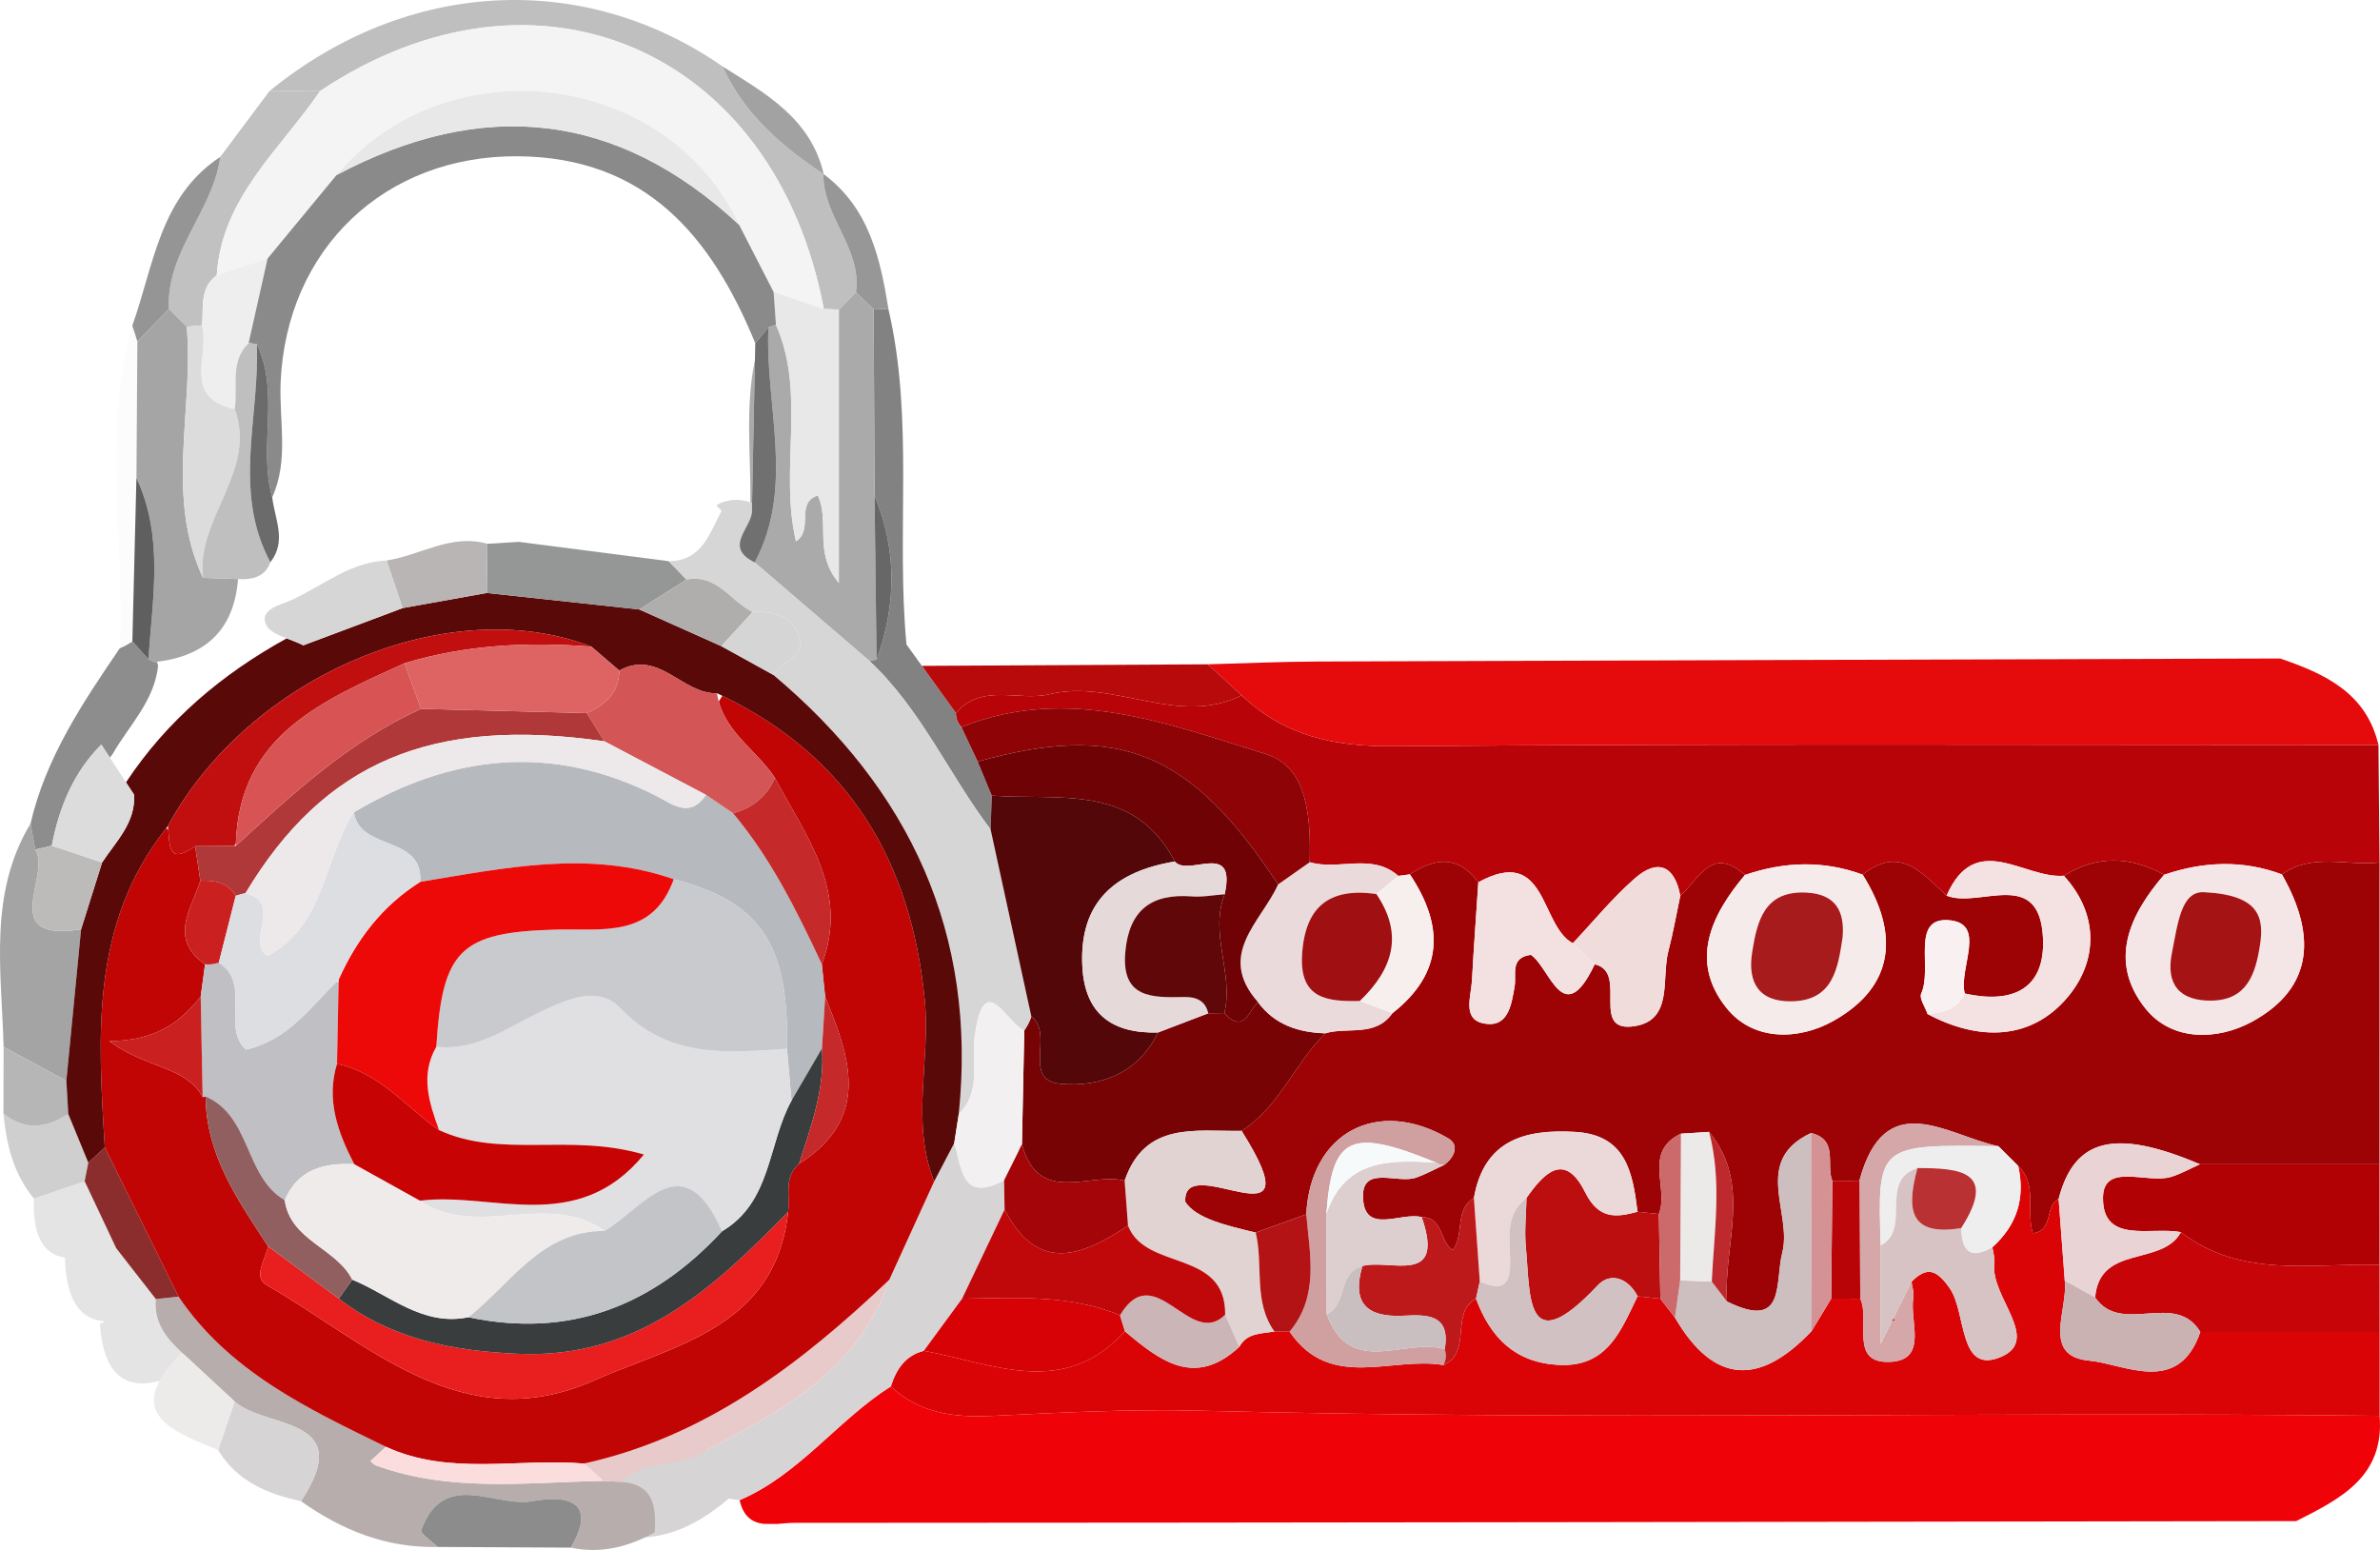 <?xml version="1.0" encoding="utf-8"?>
<!-- Generator: Adobe Illustrator 17.0.2, SVG Export Plug-In . SVG Version: 6.00 Build 0)  -->
<!DOCTYPE svg PUBLIC "-//W3C//DTD SVG 1.1//EN" "http://www.w3.org/Graphics/SVG/1.1/DTD/svg11.dtd">
<svg version="1.1" id="Layer_1" xmlns="http://www.w3.org/2000/svg" xmlns:xlink="http://www.w3.org/1999/xlink" x="0px" y="0px"
	 width="366.237px" height="238.49px" viewBox="0 0 366.237 238.49" enable-background="new 0 0 366.237 238.49"
	 xml:space="preserve">
<path fill="#D6D4D4" d="M91.148,228.833c1.716,2.544,3.431,5.088,5.146,7.634c-0.001,0.001-0.002,0.001-0.003,0.002
	c0.001,0,0.002,0,0.003,0c6.501,0.694,11.611-2.23,16.295-6.265c0,0,0.001-0.001,0.002-0.001
	C106.523,212.792,98.406,227.556,91.148,228.833z"/>
<path fill="none" d="M52.113,150.719c-0.104,0.101-0.206,0.205-0.31,0.307c0.1,0.042,0.199,0.08,0.302,0.128
	C52.108,151.009,52.111,150.864,52.113,150.719C52.114,150.719,52.114,150.719,52.113,150.719z"/>
<path fill="none" d="M64.691,184.783c0.014-0.017,0.028-0.036,0.043-0.053c-0.036,0.004-0.073,0.007-0.109,0.011
	C64.647,184.756,64.669,184.769,64.691,184.783z"/>
<path fill="none" d="M44.116,98.227c-1.426-0.557-2.758-1.154-3.191-2.145c-1.026-2.347,2.209-2.982,3.845-3.718
	c4.847-2.181,9.077-5.91,14.738-6.123c0,0,0,0,0,0v0c5.174-0.797,9.923-4.167,15.494-2.568c1.611-0.1,3.221-0.2,4.832-0.301
	c0,0,0.001,0,0.001-0.001c0.049-0.611,0.013-1.216-0.111-1.815c0.001-0.001,0.002-0.001,0.002-0.002c0,0-0.001,0-0.001,0.001
	c-0.846-0.021-1.739,0.129-2.528-0.093c-4.846-1.364-13.7,2.764-13.898-4.206c-0.251-8.828,9.331-6.285,15.064-6.827
	c6.691-0.633,13.547-0.243,19.796,3.023c4.753-0.362,8.756,1.154,12.081,4.363c0.159-0.119,0.312-0.245,0.475-0.361
	c1.571-0.653,3.159-0.729,4.755-0.148c0.068-7.317-0.819-14.699,0.698-21.911c0.017-0.862,0.035-1.724,0.052-2.585
	c-6.756-16.476-16.906-28.618-36.536-28.763c-20.508-0.152-35.609,14.298-36.503,34.764c-0.258,5.906,1.303,11.967-1.292,17.707
	c0,0,0,0-0.001-0.001c0.38,3.346,2.28,6.734-0.287,9.994c-0.7,1.932-2.221,2.568-4.112,2.613c-0.287-0.009-0.575-0.019-0.862-0.029
	c-0.591,7.717-4.9,11.821-12.489,12.731c0.063,0.194,0.126,0.388,0.191,0.582c-0.565,5.444-4.447,9.18-7.003,13.606
	c-0.145,0.188-0.282,0.382-0.42,0.575c0.827,1.265,1.654,2.529,2.482,3.794C25.715,110.816,34.19,103.699,44.116,98.227z"/>
<path fill="none" d="M121.9,169.172c-0.038,0.001-0.078,0-0.117,0c0.005,0.058,0.01,0.117,0.015,0.175
	C121.832,169.289,121.866,169.23,121.9,169.172z"/>
<path fill="none" d="M146.743,176.077c0.062,0.035,0.123,0.071,0.185,0.107c-0.029-0.098-0.056-0.198-0.087-0.294
	C146.808,175.953,146.776,176.015,146.743,176.077z"/>
<path fill="none" d="M110.321,106.668c0.006,0,0.011,0,0.017,0c0.062,0.448,0.158,0.872,0.269,1.285
	c0.159-0.29,0.338-0.585,0.551-0.889c-0.277-0.134-0.548-0.271-0.829-0.402C110.326,106.665,110.323,106.666,110.321,106.668z"/>
<path fill="none" d="M36.05,130.159c0.077,0,0.153-0.001,0.229-0.002c0,0,0,0,0,0c0.003-0.136,0.013-0.265,0.018-0.399
	C36.215,129.891,36.132,130.025,36.05,130.159z"/>
<path fill="none" d="M25.56,127.455c0.109,0.041,0.215,0.092,0.322,0.141c-0.018-0.163-0.038-0.322-0.064-0.474
	C25.729,127.233,25.647,127.345,25.56,127.455z"/>
<path fill="none" d="M119.558,234.487c-0.682-0.006-1.363-0.007-2.045-0.013C118.172,234.552,118.864,234.535,119.558,234.487z"/>
<path fill="none" d="M89.876,225.195C89.877,225.195,89.877,225.195,89.876,225.195c0.051,0.046,0.101,0.091,0.152,0.137
	c-0.016-0.054-0.034-0.107-0.047-0.163C89.946,225.177,89.912,225.187,89.876,225.195C89.877,225.195,89.877,225.195,89.876,225.195
	z"/>
<path fill="#E5E4E4" d="M28.072,208.194c-2.451-2.233-4.438-4.694-4.088-8.305c0.002-0.002,0.003-0.003,0.005-0.005
	c-0.002,0-0.005,0-0.007,0.001c-2.031-2.605-4.064-5.214-6.097-7.823c-1.62-3.435-3.24-6.872-4.86-10.308
	c-2.602,0.89-5.204,1.779-7.805,2.667c0,0.001,0,0.001,0,0.002c-0.23,6.046,1.647,8.602,4.771,9.089
	c0.187,6.876,2.544,9.564,6.169,9.805c-0.266,0.126-0.532,0.252-0.798,0.378c0.621,8.266,4.199,10.082,9.204,8.788
	C25.265,211.226,26.395,209.811,28.072,208.194C28.072,208.194,28.072,208.194,28.072,208.194z"/>
<path fill="#9D0305" d="M351.141,134.537L351.141,134.537C351.141,134.537,351.141,134.537,351.141,134.537
	c5.09,8.916,5.207,17.323-4.596,22.669c-5.253,2.865-12.335,3.126-16.457-2.097c-5.665-7.177-2.463-14.283,2.931-20.513
	c-5.174-2.85-10.321-3.039-15.435,0.154c0,0,0,0,0,0c0,0,0,0,0,0c5.519,6.026,5.141,13.224,0.642,18.613
	c-5.659,6.778-13.757,6.839-21.605,2.67h0c-0.36-1.069-1.322-2.414-0.98-3.162c1.752-3.833-1.589-11.581,4.041-11.293
	c6.242,0.32,1.67,7.362,2.651,11.29c7.184,1.618,12.421-0.545,12.046-8.517c-0.518-11.006-9.772-4.51-14.836-6.539
	c-3.71-3.451-7.191-7.819-12.914-3.233h0c5.593,8.952,5.058,17.16-4.54,22.525c-5.246,2.932-12.247,3.183-16.406-1.999
	c-5.746-7.16-2.434-14.221,2.827-20.474c-5.152-4.641-7.091,0.703-9.946,3.201c0,0,0,0,0,0c0,0,0,0,0,0
	c-0.602,2.839-1.096,5.707-1.833,8.511c-1.094,4.164,0.766,10.541-5.084,11.53c-7.218,1.221-0.935-8.325-6.252-9.495
	c-4.85,10.196-6.824,0.558-9.823-1.461c-3.253,0.416-2.19,3.007-2.494,4.81c-0.508,3.012-1.039,6.622-4.977,5.691
	c-3.057-0.722-1.723-4.164-1.595-6.526c0.273-5.05,0.649-10.094,0.983-15.141c0,0,0,0,0,0c0,0,0,0,0,0
	c-3.073-4.192-6.681-3.774-10.537-1.222h0c5.265,7.895,5.246,15.127-2.681,21.367c-2.638,3.739-6.898,2.064-10.346,3.099
	c-4.701,4.649-7.058,11.309-12.87,15.005c0,0,0,0,0,0c0,0,0,0,0,0c11.972,18.973-9.185,2.601-8.661,10.924
	c1.682,2.59,6.278,3.626,10.835,4.729c0,0,0,0,0,0c0,0,0,0,0,0c2.594-0.936,5.188-1.872,7.783-2.808
	c0.62-12.508,10.852-18.081,21.828-11.706c1.77,1.028,1.001,2.909-0.591,4.089c0,0,0,0,0,0c-1.442,0.665-2.844,1.441-4.334,1.971
	c-2.827,1.004-8.291-1.956-8.177,2.963c0.137,5.971,5.854,2.258,9.032,3.112c3.352-0.009,2.709,3.784,4.79,5.079
	c1.843-2.397,0.189-6.175,3.246-8.012c1.563-8.959,7.88-10.626,15.589-10.177c7.863,0.458,8.833,6.287,9.594,12.285
	c1.091,0.116,2.182,0.231,3.273,0.347c0,0,0.001,0.001,0.001,0.001c0,0,0,0,0,0c1.613-3.989-2.499-9.554,3.401-12.362
	c1.444-0.091,2.888-0.182,4.332-0.274c0,0,0,0,0,0c0,0,0,0,0,0v0c6.683,8.089,2.166,17.364,2.76,26.099
	c-0.001-0.001-0.001-0.002-0.002-0.003c0.001,0.002,0.001,0.003,0.002,0.005c9.126,4.51,7.313-2.84,8.51-7.543
	c1.555-6.11-4.688-14.13,4.418-18.382c0,0.001,0,0.001,0.001,0.002c0-0.001,0-0.001,0-0.002c4.287,1.032,2.252,4.879,3.278,7.364
	c1.386-0.004,2.772-0.009,4.158-0.013c3.937-14.628,13.406-7.009,21.4-5.321l0,0c0,0,0,0,0,0c1.009,1.003,2.019,2.007,3.03,3.014
	c0,0.001,0,0.003,0.001,0.004c0,0,0,0,0.001,0c3.032,2.906,1.189,6.939,2.255,10.369c3.318-0.398,1.755-4.245,3.973-5.278
	c0,0,0,0,0,0c0-0.001,0-0.002,0-0.003c2.43-9.344,8.678-10.876,21.748-5.331c0,0,0,0,0,0c9.211-0.001,18.421-0.001,27.632-0.002l0,0
	c0.001-15.477,0.003-30.954,0.004-46.431C361.155,133.292,355.815,131.176,351.141,134.537z"/>
<path fill="#F00308" d="M366.18,217.85c-60.544-0.697-121.094,0.765-181.647-0.795c-10.524-0.271-21.309,0.296-31.96,0.806
	c-5.709,0.273-11.101-0.395-15.494-4.545c0,0,0,0,0,0c0,0,0,0,0,0c-8.219,5.221-14.079,13.578-23.269,17.508
	c0.606,2.627,2.04,3.452,3.704,3.65c0.682,0.006,1.363,0.008,2.045,0.013c0.893-0.062,1.786-0.168,2.6-0.169
	c77.065-0.023,154.13-0.158,231.19-0.271C360.118,230.623,366.938,227.238,366.18,217.85z"/>
<path fill="#B80308" d="M214.355,114.818c-9.079,0.073-16.732-1.595-23.285-7.824c0,0-0.001,0-0.001,0
	c-9.866,4.921-19.645-2.569-29.567-0.177c-4.748,1.145-10.332-1.792-14.41,2.895c0,0.835,0.284,1.558,0.852,2.17
	c16.308-6.549,31.787-0.509,46.918,4.166c6.485,2.004,6.841,10.042,6.68,16.613c4.447,1.335,9.537-1.49,13.633,2.108
	c0.595-0.063,1.187-0.142,1.777-0.239c3.855-2.552,7.463-2.97,10.537,1.222c0,0,0,0,0,0c10.623-5.826,9.431,6.658,14.538,9.381
	c3.167-3.358,6.105-6.978,9.565-10.001c3.489-3.048,6.102-1.967,6.972,2.699c0,0,0,0,0,0c2.855-2.498,4.794-7.842,9.946-3.201
	c6.034-2.066,12.072-2.276,18.118-0.052h0c5.722-4.587,9.203-0.218,12.914,3.233c4.461-10.167,11.94-2.554,18.04-3.062c0,0,0,0,0,0
	c5.114-3.192,10.261-3.004,15.435-0.154c6.034-2.058,12.074-2.308,18.123-0.059h0c4.674-3.36,10.015-1.245,15.027-1.83v0
	c-0.055-6.028-0.11-12.057-0.165-18.085C315.453,114.622,264.902,114.411,214.355,114.818z"/>
<path fill="#DA0407" d="M291.327,202.903c-0.074,0.15-0.151,0.306-0.228,0.46C291.508,203.238,291.766,202.982,291.327,202.903z"/>
<path fill="#DA0407" d="M321.487,209.36c-7.384-0.689-3.232-7.842-3.759-12.301c-0.315-4.196-0.63-8.392-0.945-12.586c0,0,0,0,0,0
	c-2.218,1.033-0.655,4.88-3.973,5.278c-1.066-3.43,0.777-7.462-2.255-10.369c0,0,0,0-0.001,0c1.137,4.954-0.191,9.127-3.958,12.529
	c0,0,0,0.001,0,0.001c0,0,0,0,0,0c0.109,0.843,0.403,1.71,0.297,2.526c-0.661,5.09,7.395,11.755,0.899,14.394
	c-6.48,2.633-5.137-6.89-7.793-10.654c-1.957-2.775-3.434-3.4-5.854-0.965c0,0,0,0,0,0c0,0,0,0,0,0
	c0.106,0.815,0.419,1.666,0.282,2.438c-0.642,3.609,2.415,9.707-3.707,9.901c-6.192,0.196-2.895-6.411-4.457-9.726c0,0,0,0,0,0
	c-1.492-0.002-2.983-0.004-4.475-0.006c0,0,0,0,0,0c0,0,0,0,0,0c-1.002,1.658-2.003,3.315-3.005,4.972c0,0,0,0,0,0
	c-7.904,8.375-14.982,8.343-21.041-2.066c0,0,0-0.001,0-0.001c-0.747-0.965-1.495-1.931-2.243-2.897c0,0,0,0,0,0c0,0,0,0,0,0
	c-1.169-0.125-2.338-0.251-3.507-0.376c-2.564,5.242-4.612,10.977-12.182,10.562c-6.746-0.37-10.477-4.277-12.68-10.189
	c-4.071,2.229-0.513,8.187-4.995,10.215c-7.969-1.381-17.416,4.046-23.688-5.144c0,0,0,0,0,0c0-0.001-1.168,0.011-1.168,0.011
	s-1.167-0.036-1.167-0.036c0,0,0,0,0,0c-1.988,0.358-4.216,0.166-5.403,2.358c0,0,0,0-0.001,0c0,0,0,0.001,0,0.001
	c-6.838,6.363-12.24,2.129-17.603-2.389c-9.402,10.4-20.343,4.947-30.943,3.002c-2.873,0.729-4.241,2.856-5.082,5.471c0,0,0,0,0,0
	c4.392,4.15,9.785,4.818,15.494,4.545c10.652-0.51,21.436-1.077,31.96-0.806c60.553,1.56,121.103,0.098,181.647,0.795
	c0-4.301,0-8.602-0.001-12.904c-9.197,0-18.394-0.001-27.592-0.001C335.211,214.801,326.937,209.868,321.487,209.36z"/>
<path fill="#E50B0D" d="M185.838,102.216c0.001,0,0.002,0,0.002,0c1.742,1.592,3.487,3.184,5.231,4.777
	c-0.001,0-0.001,0-0.002,0.001c0,0,0.001,0,0.001,0c6.554,6.229,14.206,7.897,23.285,7.824
	c50.546-0.407,101.098-0.196,151.647-0.196c-1.881-8.026-8.25-10.949-15.121-13.301c-49.435,0.15-98.87,0.287-148.305,0.467
	C196.996,101.808,191.417,102.067,185.838,102.216z"/>
<path fill="#B20105" d="M338.531,179.139C338.531,179.139,338.531,179.139,338.531,179.139c-1.465,0.654-2.884,1.453-4.404,1.934
	c-3.63,1.149-10.447-2.301-10.516,3.176c-0.091,7.277,7.462,4.436,11.989,5.342c9.289,7.165,20.149,4.746,30.569,5.012c0,0,0,0,0,0
	c-0.002-5.156-0.005-10.311-0.007-15.467h0C356.953,179.138,347.742,179.139,338.531,179.139
	C338.531,179.139,338.531,179.139,338.531,179.139z"/>
<path fill="#B8ADAD" d="M95.633,228.028c0,0-0.001,0.001-0.001,0.001c-0.94-0.058-1.881-0.115-2.822-0.172c0,0,0,0,0,0
	c0.001,0.001,0.002,0.002,0.003,0.003c-11.731,0.209-23.553,1.801-34.978-2.391c-0.314-0.115-0.555-0.427-0.83-0.648
	c0.793-0.736,1.586-1.473,2.38-2.209c-11.977-5.836-24.064-11.519-31.901-23.092c-0.002-0.005-0.005-0.01-0.007-0.015
	c0,0.003,0,0.005-0.001,0.008c-1.163,0.123-2.325,0.245-3.486,0.372c-0.002,0.002-0.003,0.003-0.005,0.005
	c-0.35,3.611,1.637,6.072,4.088,8.305c0,0,0,0,0,0c0.001-0.001,0.001-0.002,0.002-0.002c2.675,2.483,5.353,4.963,8.03,7.444
	c4.644,4.287,18.934,2.15,10.212,15.338c-0.001,0-0.001,0-0.002,0c0,0.001,0,0.001-0.001,0.002c6.294,4.476,13.164,7.23,21.02,7.046
	c-0.885-0.873-2.695-2.084-2.517-2.571c3.477-9.536,11.402-3.39,17.235-4.483c4.763-0.893,10.132-0.265,5.785,7.161
	c4.626,0.981,8.875-0.111,12.916-2.348c0,0,0-0.001,0-0.001C100.972,231.924,100.69,228.399,95.633,228.028z"/>
<path fill="#BFBFBF" d="M49.245,14.013c33.325-22.275,69.98-6.423,77.52,33.525c0.777-0.004,1.549,0.045,2.318,0.149
	c0.877-0.908,1.753-1.815,2.63-2.723c0.938-6.78-5.126-11.633-5.011-18.186c-6.465-4.301-12.229-9.261-15.518-16.553
	c0.004,0.003,0.008,0.005,0.013,0.008c-0.004-0.005-0.009-0.01-0.014-0.015C89.736-4.665,62.575-3.192,41.479,13.999
	C44.068,14.003,46.657,14.008,49.245,14.013C49.245,14.013,49.245,14.013,49.245,14.013z"/>
<path fill="#C70408" d="M335.601,189.592c-2.891,5.33-12.505,1.82-13.199,10.038c0,0,0,0-0.001,0c0,0,0,0,0.001,0
	c4.029,5.932,12.315-1.1,16.186,5.314c9.197,0,18.395,0.001,27.592,0.001c-0.003-3.447-0.006-6.895-0.009-10.342c0,0,0,0,0,0
	C355.75,194.338,344.889,196.757,335.601,189.592z"/>
<path fill="#828282" d="M134.439,47.608C134.439,47.608,134.439,47.608,134.439,47.608c0.046,9.533,0.092,19.066,0.138,28.599
	c0,0.001,0,0.001,0,0.002c3.461,8.395,3.388,16.83,0.311,25.302l-1.167,0.128c0.001,0,0.001,0.001,0.002,0.001
	c7.978,7.405,12.257,17.478,18.711,25.984c0,0,0-0.001,0-0.001c0.06-1.734,0.12-3.468,0.18-5.203c0,0,0,0,0,0c0,0-0.001,0-0.001,0
	c-0.722-1.744-1.445-3.489-2.166-5.234c0,0,0.001,0,0.001,0c0,0,0,0,0,0c-0.835-1.768-1.67-3.536-2.505-5.304c0,0,0.001,0,0.001,0
	c-0.568-0.612-0.852-1.335-0.852-2.17c-1.737-2.417-3.474-4.835-5.216-7.249c-0.003,0-0.005-0.001-0.008-0.001
	c-0.793-1.098-1.586-2.196-2.378-3.294c-1.615-17.153,1.193-34.544-2.77-51.571l-1.141-0.031L134.439,47.608z"/>
<path fill="#A4A4A4" d="M10.214,166.3c0.754-7.768,1.509-15.537,2.263-23.306c0,0,0,0,0,0c-13.042,2.047-4.49-8.312-7.056-12.276
	c-0.001,0-0.002,0-0.003-0.001c-0.24-1.328-0.481-2.655-0.722-3.984c0,0,0,0,0-0.001c0,0-0.001,0-0.001,0
	c-6.533,10.824-4.44,22.689-4.142,34.338c0,0,0,0.001,0,0.001C3.775,162.814,6.995,164.557,10.214,166.3
	C10.214,166.3,10.214,166.3,10.214,166.3z"/>
<path fill="#C1C1C1" d="M25.994,47.542c0.915,0.91,1.829,1.82,2.744,2.729c0.785-0.061,1.567-0.129,2.349-0.205c0,0,0,0,0,0
	c0.279-2.718-0.446-5.731,2.273-7.728c-0.001,0-0.001-0.001-0.002-0.001c0.757-11.987,9.793-19.331,15.886-28.325
	c-2.589-0.005-5.177-0.01-7.766-0.015c-2.527,3.379-5.055,6.758-7.582,10.137c0,0-0.001,0.001-0.001,0.002
	C32.795,32.456,25.549,38.7,25.994,47.542C25.994,47.542,25.994,47.542,25.994,47.542z"/>
<path fill="#8C8C8C" d="M82.051,230.967c-5.832,1.094-13.758-5.053-17.235,4.483c-0.177,0.486,1.633,1.697,2.517,2.571
	c6.834,0.036,13.668,0.071,20.502,0.108c0,0,0,0,0-0.001C92.183,230.702,86.813,230.074,82.051,230.967z"/>
<path fill="#8D8D8D" d="M5.419,130.717c0.001,0,0.002,0,0.003,0.001c-0.002-0.002-0.003-0.005-0.004-0.008
	c0.851-0.191,1.701-0.39,2.552-0.588c0,0,0,0,0,0c1.132-5.874,3.309-11.237,7.617-15.556c0.441,0.674,0.881,1.347,1.322,2.021
	c0.138-0.193,0.275-0.387,0.42-0.575c2.556-4.426,6.438-8.161,7.003-13.606c-0.065-0.193-0.127-0.387-0.191-0.582
	c-0.12,0.014-0.234,0.036-0.356,0.048l-0.947-0.456c0,0,0,0,0,0c0,0,0,0,0,0h0c0,0,0,0,0,0c-0.823-0.911-1.647-1.822-2.47-2.733
	c-0.607,0.406-1.247,0.751-1.919,1.037c0,0.001-0.001,0.002-0.002,0.003c-5.732,8.418-11.411,16.863-13.75,27.009c0,0,0,0,0,0.001
	C4.938,128.062,5.179,129.389,5.419,130.717z"/>
<path fill="#D6D4D4" d="M36.104,215.636c-0.844,2.493-1.687,4.985-2.532,7.479c-0.001,0-0.002-0.001-0.003-0.001
	c0,0.001,0.001,0.001,0.001,0.002c2.906,4.795,7.556,6.761,12.744,7.858c0.001,0,0.001,0,0.002,0
	C55.039,217.786,40.748,219.923,36.104,215.636z"/>
<path fill="#FCFCFC" d="M20.994,73.543c0.048-6.999,0.095-13.997,0.143-20.996c-0.238-0.816-0.499-1.625-0.784-2.427c0,0,0,0,0,0
	c-4.549,16.384-1.159,33.073-1.906,49.601c0.001,0,0.001-0.001,0.002-0.001c0.672-0.285,1.312-0.63,1.919-1.037
	C20.576,90.303,20.785,81.923,20.994,73.543z"/>
<path fill="#CFCFCF" d="M13.025,181.754c0.188-0.951,0.377-1.903,0.565-2.854c-1.026-2.495-2.053-4.99-3.079-7.485
	c-3.349,2.135-6.682,2.649-9.98-0.097c0.445,4.768,1.544,9.302,4.689,13.105c0,0,0.001,0,0.001,0.001c0-0.001,0-0.001,0-0.002
	C7.821,183.533,10.423,182.643,13.025,181.754z"/>
<path fill="#EDEAEA" d="M36.104,215.636c-2.678-2.481-5.355-4.961-8.03-7.444c-0.001,0.001-0.001,0.002-0.002,0.002
	c-1.677,1.617-2.807,3.032-3.506,4.289c-3.251,5.844,3.004,8.19,9.003,10.63c0.001,0,0.002,0.001,0.003,0.001
	C34.417,220.621,35.261,218.128,36.104,215.636z"/>
<path fill="#8C2D2D" d="M16.128,176.541c0,0.006,0.001,0.012,0.001,0.017c-0.843,0.781-1.691,1.562-2.54,2.342c0,0,0,0,0,0
	c-0.188,0.951-0.377,1.903-0.565,2.854c1.62,3.436,3.24,6.872,4.86,10.308c2.033,2.609,4.066,5.218,6.097,7.823
	c0.002,0,0.005,0,0.007-0.001c1.16-0.127,2.323-0.249,3.486-0.372c0-0.003,0-0.005,0.001-0.008
	c-3.786-7.653-7.563-15.299-11.341-22.945C16.132,176.553,16.131,176.547,16.128,176.541z"/>
<path fill="#959595" d="M25.994,47.542C25.994,47.542,25.994,47.542,25.994,47.542C25.994,47.542,25.994,47.542,25.994,47.542
	c-0.445-8.842,6.801-15.086,7.903-23.404c0,0,0-0.001,0-0.001c-9.334,6.15-10.219,16.703-13.545,25.983l0,0
	c0.285,0.802,0.546,1.611,0.784,2.427C22.756,50.879,24.375,49.21,25.994,47.542z"/>
<path fill="#B6B6B6" d="M10.511,171.415C10.511,171.415,10.511,171.415,10.511,171.415c-0.099-1.705-0.197-3.41-0.296-5.115
	c-3.22-1.743-6.439-3.486-9.66-5.23c-0.001,0-0.001-0.001-0.002-0.001c-0.008,3.415-0.015,6.831-0.024,10.246
	c0.001,0.001,0.002,0.001,0.003,0.002C3.829,174.063,7.162,173.55,10.511,171.415z"/>
<path fill="#979797" d="M126.703,26.777c-0.115,6.554,5.948,11.406,5.011,18.186c0.908,0.881,1.816,1.762,2.725,2.644c0,0,0,0,0,0
	c0,0,0.001,0,0.001,0l1.14-0.044l1.141,0.031c-1.268-7.915-3.004-15.604-9.957-20.785c0.001,0.003,0.002,0.005,0.002,0.008
	C126.744,26.805,126.724,26.791,126.703,26.777z"/>
<path fill="#A2A2A2" d="M126.703,26.777c0.021,0.014,0.041,0.028,0.062,0.042c-0.001-0.003-0.002-0.005-0.002-0.008
	c-1.969-8.55-8.93-12.415-15.565-16.579c-0.004-0.003-0.008-0.005-0.013-0.008C114.474,17.516,120.238,22.476,126.703,26.777z"/>
<path fill="#780305" d="M193.571,154.189c-1.451,1.393-2.194,4.954-5.166,1.687c-0.828,0.016-1.654,0.028-2.48,0.036
	c-2.578,0.985-5.155,1.97-7.733,2.955c0,0,0,0,0,0c-3.048,6.319-8.914,8.438-14.987,7.893c-6.04-0.542-0.928-7.695-4.499-10.344
	c-0.26,0.765-0.623,1.477-1.089,2.136h0c-0.12,5.847-0.239,11.694-0.359,17.541c0,0,0-0.001,0.001-0.001
	c2.584,9.463,10.353,4.23,15.8,5.575c0,0,0,0,0.001-0.001c3.164-9.209,10.966-7.532,17.996-7.666c0,0,0,0,0,0
	c5.812-3.696,8.169-10.356,12.87-15.005C199.796,158.856,196.144,157.685,193.571,154.189z"/>
<path fill="#780305" d="M157.257,176.096c-0.266,0.325-0.431,0.701-0.548,1.1C156.892,176.829,157.075,176.462,157.257,176.096z"/>
<path fill="#E2D3D3" d="M173.06,181.666C173.06,181.667,173.059,181.667,173.06,181.666
	C173.059,181.667,173.06,181.667,173.06,181.666c0.174,2.31,0.348,4.621,0.522,6.931c0,0,0,0,0,0.001
	c2.736,7.016,15.058,3.565,14.946,13.689c0,0,0,0,0,0c0.726,1.648,1.451,3.296,2.177,4.943c0,0,0,0,0.001,0
	c1.188-2.192,3.416-2,5.403-2.358c-3.306-4.629-1.662-10.193-2.879-15.217c0,0,0,0,0,0c-4.556-1.103-9.153-2.139-10.835-4.729
	c-0.524-8.323,20.632,8.049,8.661-10.924c0,0,0,0,0,0C184.026,174.134,176.224,172.457,173.06,181.666z"/>
<path fill="#F4E5E6" d="M330.088,155.109c4.123,5.223,11.205,4.962,16.457,2.097c9.803-5.347,9.686-13.753,4.596-22.669c0,0,0,0,0,0
	c-6.048-2.249-12.088-2-18.123,0.059C327.625,140.826,324.422,147.932,330.088,155.109z M334.209,146.677
	c0.917-4.584,1.423-9.668,5.026-9.387c8.408,0.418,9.195,3.849,8.532,8.114c-0.682,4.386-1.955,8.498-7.499,8.558
	C335.433,154.015,333.245,151.493,334.209,146.677z"/>
<path fill="#F6EBEB" d="M265.684,155.104c4.159,5.182,11.16,4.931,16.406,1.999c9.598-5.365,10.133-13.572,4.54-22.525h0h0
	c-6.046-2.224-12.085-2.014-18.118,0.052C263.249,140.883,259.938,147.945,265.684,155.104z M269.627,146.5
	c0.775-4.872,1.9-9.507,8.402-9.154c4.417,0.24,5.878,2.84,5.508,6.912c-0.725,4.795-1.468,9.713-7.86,9.813
	C270.656,154.15,268.881,151.183,269.627,146.5z"/>
<path fill="#BC0D0F" d="M243.923,183.446c-3.147-6.311-6.331-2.972-9.023,0.875c-0.047,2.527-0.335,5.077-0.096,7.577
	c0.702,7.36-0.173,17.811,11.065,5.864c1.945-2.068,4.683-1.116,6.124,1.69c1.169,0.125,2.338,0.251,3.507,0.376c0,0,0,0,0,0
	c-0.078-4.343-0.156-8.687-0.235-13.031c0,0-0.001-0.001-0.001-0.001c-1.091-0.116-2.182-0.231-3.273-0.347
	C248.59,187.38,245.987,187.584,243.923,183.446z"/>
<path fill="#CDBEBF" d="M258.545,197.013c0-0.001,0-0.002-0.001-0.002C258.544,197.012,258.544,197.013,258.545,197.013
	c-0.268,1.904-0.535,3.807-0.803,5.711c0,0,0-0.001-0.001-0.001c0,0,0,0.001,0,0.001c6.059,10.409,13.137,10.441,21.041,2.066
	c-0.032-10.151-0.063-20.303-0.096-30.454c0-0.001,0-0.001-0.001-0.002c-9.106,4.252-2.864,12.272-4.418,18.382
	c-1.197,4.704,0.616,12.054-8.51,7.543c-0.001-0.002-0.001-0.003-0.002-0.005c-0.782-1.016-1.563-2.033-2.345-3.051
	C261.789,197.141,260.167,197.077,258.545,197.013z"/>
<path fill="#EBDADB" d="M193.571,154.189c2.573,3.496,6.224,4.667,10.355,4.806c3.448-1.035,7.708,0.64,10.346-3.099
	c-1.673-0.628-3.346-1.255-5.019-1.883c-4.923,0.097-9.298-0.245-8.889-7.099c0.445-7.451,4.225-10.388,11.433-9.352
	c1.126-0.931,2.252-1.863,3.378-2.794c0,0,0,0,0,0c-4.097-3.598-9.187-0.773-13.633-2.108c-1.625,1.142-3.249,2.284-4.874,3.426
	C194.068,141.853,187.098,146.871,193.571,154.189z"/>
<path fill="#F4E1E2" d="M314.379,144.35c0.375,7.971-4.862,10.135-12.046,8.517c-1.132,2.449-3.34,2.955-5.712,3.165
	c7.847,4.17,15.945,4.109,21.605-2.67c4.499-5.389,4.877-12.586-0.642-18.613c0,0,0,0,0,0c-6.1,0.508-13.579-7.105-18.04,3.062
	C304.607,139.84,313.86,133.344,314.379,144.35z"/>
<path fill="#EBD9DA" d="M227.714,197.182c2.686,1.148,4.611,1.296,4.668-2.62c0.052-3.552-1.016-7.501,2.518-10.241v0
	c2.692-3.847,5.876-7.186,9.023-0.875c2.064,4.138,4.667,3.934,8.067,3.002c-0.761-5.998-1.73-11.826-9.594-12.285
	c-7.71-0.449-14.026,1.218-15.589,10.177C227.109,188.621,227.412,192.901,227.714,197.182
	C227.714,197.182,227.714,197.182,227.714,197.182z"/>
<path fill="#EAD3D4" d="M322.4,199.631C322.401,199.631,322.401,199.631,322.4,199.631c0.695-8.218,10.309-4.709,13.2-10.039
	c-4.527-0.906-12.08,1.935-11.989-5.342c0.069-5.478,6.885-2.027,10.516-3.176c1.52-0.481,2.939-1.28,4.404-1.934c0,0,0,0,0,0
	c-13.069-5.545-19.318-4.013-21.748,5.331c0,0.001,0,0.002,0,0.003c0.315,4.194,0.63,8.39,0.945,12.586
	C319.286,197.917,320.843,198.774,322.4,199.631z"/>
<path fill="#F1DCDC" d="M251.648,157.874c5.85-0.99,3.99-7.366,5.084-11.53c0.737-2.804,1.23-5.672,1.833-8.511c0,0,0,0,0,0
	c-0.87-4.666-3.483-5.747-6.972-2.699c-3.46,3.023-6.398,6.643-9.565,10.001c1.123,1.082,2.246,2.164,3.368,3.246
	C250.713,149.548,244.43,159.095,251.648,157.874z"/>
<path fill="#F3E1E1" d="M226.506,150.894c-0.128,2.361-1.462,5.803,1.595,6.526c3.938,0.931,4.469-2.679,4.977-5.691
	c0.304-1.803-0.758-4.393,2.494-4.81c2.999,2.019,4.974,11.657,9.823,1.461c-1.123-1.082-2.246-2.164-3.368-3.246
	c-5.107-2.723-3.915-15.207-14.538-9.381c0,0,0,0,0,0C227.155,140.8,226.779,145.844,226.506,150.894z"/>
<path fill="#D09FA0" d="M198.446,204.895c6.273,9.19,15.72,3.763,23.688,5.144c0.397-0.789,0.457-1.602,0.18-2.441c0,0,0,0,0,0
	c0,0,0,0,0,0c-6.032-1.87-14.524,4.547-18.164-5.389c-0.017-5.142-0.033-10.285-0.05-15.427c0,0,0,0,0-0.001
	c0,0.001,0,0.001-0.001,0.001c0.89-12.016,3.665-13.314,16.891-7.901c0.243,0.182,0.508,0.287,0.789,0.33
	c0.155,0.005,0.31,0.01,0.465,0.016c0.002,0,0.003,0,0.005,0c0,0,0,0,0,0c0,0,0,0,0,0c1.592-1.18,2.361-3.061,0.591-4.089
	c-10.976-6.375-21.208-0.802-21.828,11.706C201.552,193.061,203.027,199.409,198.446,204.895z"/>
<path fill="#BD191B" d="M209.648,194.8c-1.663,5.672,0.602,7.932,6.326,7.647c3.436-0.171,7.304-0.337,6.339,5.15c0,0,0,0,0,0
	c0.277,0.838,0.217,1.652-0.18,2.441c4.481-2.028,0.924-7.986,4.995-10.215c0.195-0.881,0.39-1.761,0.585-2.642c0,0,0,0,0,0
	c0,0,0,0,0,0c-0.302-4.281-0.605-8.561-0.907-12.842c-3.057,1.837-1.403,5.614-3.246,8.012c-2.081-1.295-1.438-5.087-4.79-5.079
	C222.505,197.992,213.797,193.634,209.648,194.8z"/>
<path fill="#DDCECF" d="M222.246,179.228c-0.155-0.005-0.31-0.01-0.465-0.016c-0.281-0.043-0.546-0.148-0.789-0.33
	c-7.056-0.413-14.004-0.597-16.891,7.899c0,0,0,0,0,0.001c0.016,5.142,0.033,10.285,0.05,15.427c3.106-1.367,1.78-6.023,5.061-7.259
	c0.139-0.052,0.274-0.108,0.431-0.148c0.002-0.001,0.004-0.002,0.007-0.002c0,0,0,0,0,0c4.149-1.166,12.856,3.192,9.122-7.527
	c-3.178-0.853-8.895,2.86-9.032-3.112c-0.113-4.919,5.35-1.958,8.177-2.963c1.49-0.529,2.892-1.306,4.334-1.971c0,0,0,0,0,0
	C222.249,179.228,222.247,179.227,222.246,179.228z"/>
<path fill="#D5A7A8" d="M286.263,199.825C286.263,199.825,286.263,199.825,286.263,199.825c1.563,3.315-1.734,9.922,4.458,9.726
	c6.122-0.193,3.066-6.292,3.707-9.901c0.137-0.771-0.176-1.623-0.282-2.438c0,0,0,0,0,0c-0.865,1.746-1.734,3.501-2.818,5.69
	c0.439,0.079,0.18,0.335-0.228,0.46c-0.512,1.033-1.067,2.154-1.699,3.43c0-6.25,0-10.695,0-15.14
	c-0.499-15.559-0.498-15.559,18.123-15.289l0,0c-7.994-1.688-17.463-9.307-21.4,5.321
	C286.17,187.732,286.217,193.778,286.263,199.825C286.263,199.825,286.263,199.825,286.263,199.825z"/>
<path fill="#EFEEEE" d="M289.401,191.653c4.854-2.568-0.39-9.931,5.662-11.93c0,0,0,0,0,0c0,0,0,0,0,0
	c6.449,0.019,12.379,0.415,6.724,9.242c0.053,3.51,1.378,4.947,4.809,2.948c0,0,0-0.001,0-0.001
	c3.767-3.402,5.095-7.575,3.958-12.529c0-0.001,0-0.003-0.001-0.004c-1.011-1.007-2.02-2.01-3.03-3.014c0,0,0,0,0,0
	C288.902,176.094,288.902,176.094,289.401,191.653z"/>
<path fill="#F7EEEE" d="M211.798,137.563c4.262,6.274,2.495,11.616-2.545,16.451c1.673,0.628,3.346,1.255,5.019,1.883
	c7.927-6.24,7.946-13.472,2.681-21.367h0c-0.59,0.096-1.182,0.176-1.777,0.239c0,0,0,0,0,0
	C214.05,135.7,212.924,136.632,211.798,137.563z"/>
<path fill="#ECE9E9" d="M258.545,197.013c1.622,0.064,3.243,0.127,4.865,0.191c0.356-7.691,1.621-15.398-0.413-23.045
	c-1.444,0.091-2.888,0.182-4.332,0.274c-0.04,7.526-0.081,15.053-0.121,22.578C258.545,197.012,258.545,197.013,258.545,197.013z"/>
<path fill="#B31315" d="M196.11,204.871c0,0,1.167,0.036,1.167,0.036s1.168-0.013,1.168-0.011c0,0,0,0,0,0
	c4.581-5.486,3.107-11.834,2.568-18.05c-2.594,0.936-5.189,1.872-7.783,2.808c0,0,0,0,0,0
	C194.447,194.678,192.804,200.243,196.11,204.871C196.11,204.871,196.11,204.871,196.11,204.871z"/>
<path fill="#B80407" d="M281.788,199.819c1.492,0.002,2.983,0.005,4.475,0.006c0,0,0,0,0,0c-0.047-6.047-0.093-12.093-0.14-18.14
	c-1.386,0.004-2.772,0.009-4.158,0.013C281.906,187.738,281.846,193.778,281.788,199.819
	C281.788,199.819,281.788,199.819,281.788,199.819z"/>
<path fill="#F9F1F1" d="M302.333,152.867c-0.981-3.928,3.591-10.97-2.651-11.29c-5.63-0.288-2.289,7.46-4.041,11.293
	c-0.342,0.748,0.62,2.093,0.98,3.162h0C298.993,155.822,301.201,155.316,302.333,152.867z"/>
<path fill="#D49294" d="M278.782,204.791c1.002-1.657,2.003-3.315,3.005-4.972c0,0,0,0,0,0c0.059-6.04,0.118-12.08,0.177-18.12
	c-1.026-2.484,1.009-6.332-3.278-7.364c0,0.001,0,0.001,0,0.002C278.719,184.488,278.751,194.639,278.782,204.791
	C278.782,204.791,278.782,204.791,278.782,204.791z"/>
<path fill="#CC696B" d="M255.499,199.827c0.748,0.965,1.495,1.931,2.243,2.897c0,0,0,0.001,0.001,0.001
	c0.268-1.904,0.536-3.807,0.803-5.71c0-0.001,0-0.002,0-0.003c0.04-7.526,0.08-15.052,0.121-22.578
	c-5.901,2.809-1.789,8.373-3.401,12.362c0,0,0,0,0,0C255.342,191.14,255.42,195.484,255.499,199.827
	C255.499,199.827,255.499,199.827,255.499,199.827z"/>
<path fill="#BD292C" d="M263.41,197.204c0.782,1.018,1.563,2.035,2.345,3.051c0.001,0.001,0.001,0.002,0.002,0.003
	c-0.595-8.735,3.923-18.009-2.76-26.099v0c0,0,0,0,0,0c0,0,0,0,0,0C265.031,181.807,263.767,189.514,263.41,197.204z"/>
<path fill="#D7D4D5" d="M142.161,207.844c1.961-2.672,3.921-5.343,5.882-8.015c0,0,0,0,0,0c0,0,0,0,0,0
	c2.181-4.575,4.363-9.151,6.544-13.726c-0.025-1.499-0.049-2.997-0.074-4.496c-6.445,3.448-6.475-1.713-7.585-5.424
	c-0.062-0.035-0.123-0.072-0.185-0.107c-0.997,1.903-1.995,3.806-2.993,5.712c0,0,0-0.001,0-0.001c0,0.001,0,0.003-0.001,0.004
	c-2.301,5.041-4.602,10.081-6.902,15.122c-4.678,13.801-16.325,20.118-28.164,26.227c0,0.001-0.001,0.002-0.001,0.003
	c-0.351,3.935,0.121,7.322,5.128,7.68c9.191-3.93,15.051-12.286,23.269-17.508c0,0,0,0,0,0
	C137.92,210.7,139.288,208.573,142.161,207.844z"/>
<path fill="#8E0306" d="M196.669,136.086L196.669,136.086c1.625-1.142,3.249-2.284,4.874-3.426
	c0.161-6.571-0.195-14.609-6.68-16.613c-15.131-4.676-30.61-10.715-46.918-4.166c0,0-0.001,0-0.001,0
	c0.834,1.768,1.669,3.536,2.505,5.304c0,0,0,0,0,0C172.173,111.087,183.219,115.604,196.669,136.086z"/>
<path fill="#B80A0B" d="M161.503,106.816c9.922-2.392,19.701,5.098,29.567,0.177c0.001,0,0.001-0.001,0.002-0.001
	c-1.744-1.593-3.489-3.185-5.231-4.777c-0.001,0-0.002,0-0.002,0h0c-14.655,0.082-29.312,0.163-43.964,0.241
	c0.001,0.002,0.002,0.003,0.003,0.005c1.742,2.414,3.479,4.832,5.216,7.249C151.171,105.024,156.755,107.961,161.503,106.816z"/>
<path fill="#D70206" d="M172.351,202.374c-7.852-3.239-16.104-2.663-24.308-2.545c0,0,0,0,0,0c-1.961,2.672-3.921,5.343-5.882,8.015
	c10.6,1.945,21.54,7.398,30.943-3.002h0C172.853,204.02,172.602,203.197,172.351,202.374z"/>
<path fill="#D7C3C4" d="M301.787,188.965c-8.375,1.382-8.301-3.383-6.724-9.241c0,0,0,0,0,0c-6.053,2-0.808,9.362-5.662,11.93
	c0,4.445,0,8.89,0,15.14c0.632-1.276,1.187-2.396,1.699-3.43c0.076-0.154,0.154-0.31,0.228-0.46c1.084-2.189,1.953-3.944,2.818-5.69
	c0,0,0,0,0,0c2.42-2.434,3.897-1.809,5.854,0.965c2.656,3.765,1.312,13.287,7.793,10.654c6.496-2.639-1.56-9.304-0.899-14.394
	c0.106-0.816-0.188-1.683-0.297-2.526c0,0,0,0,0,0C303.165,193.911,301.84,192.475,301.787,188.965z"/>
<path fill="#D1C1C2" d="M245.868,197.762c-11.238,11.947-10.363,1.496-11.065-5.864c-0.238-2.5,0.049-5.05,0.096-7.577v0
	c-3.534,2.741-2.466,6.689-2.518,10.241c-0.057,3.917-1.981,3.768-4.668,2.62c0,0,0,0,0,0c-0.195,0.881-0.39,1.761-0.585,2.642
	c2.204,5.913,5.934,9.82,12.68,10.189c7.57,0.415,9.618-5.321,12.182-10.562C250.551,196.645,247.813,195.693,245.868,197.762z"/>
<path fill="#CAB1B2" d="M321.487,209.36c5.449,0.509,13.724,5.442,17.1-4.414c-3.871-6.414-12.157,0.618-16.186-5.314
	c0,0,0,0-0.001,0c-1.557-0.857-3.115-1.714-4.672-2.572C318.255,201.518,314.103,208.67,321.487,209.36z"/>
<path fill="#CCB5B6" d="M188.528,202.287C188.528,202.287,188.528,202.287,188.528,202.287c-5.364,5.4-10.833-8.904-16.178,0.087h0
	c0.251,0.823,0.502,1.645,0.753,2.468h0c5.363,4.518,10.764,8.752,17.603,2.389c0,0,0-0.001,0-0.001
	C189.98,205.583,189.254,203.935,188.528,202.287C188.529,202.287,188.528,202.287,188.528,202.287z"/>
<path fill="#E9CACA" d="M136.847,196.914c-13.546,12.866-28.091,24.072-46.865,28.255c0.013,0.056,0.03,0.109,0.047,0.163
	c0.928,0.842,1.855,1.684,2.781,2.524c0,0,0,0,0,0c0.941,0.057,1.882,0.114,2.822,0.172c0,0,0.001-0.001,0.001-0.001
	c3.537-3.797,9.18-1.97,13.047-4.885c0.001,0,0.002-0.001,0.003-0.001C120.522,217.032,132.168,210.715,136.847,196.914z"/>
<path fill="#C10505" d="M89.876,225.195C89.877,225.195,89.877,225.195,89.876,225.195c0.036-0.008,0.07-0.018,0.105-0.026
	c18.774-4.183,33.319-15.389,46.865-28.255c2.301-5.041,4.601-10.081,6.902-15.122c0-0.001,0-0.003,0.001-0.004
	c-3.642-9.137-0.539-18.627-1.448-27.924c-2.081-21.283-11.635-37.383-31.144-46.799c-0.213,0.304-0.392,0.599-0.551,0.889
	c1.335,4.97,5.99,7.676,8.648,11.749c0,0.001,0,0.002,0,0.004c4.768,8.958,11.476,17.428,7.208,28.658c0,0,0-0.001,0-0.001
	c0,0,0,0,0,0.001c0.171,1.677,0.343,3.354,0.514,5.03c0.171,0.355,0.312,0.712,0.439,1.072c3.662,9.007,6.204,17.838-4.458,24.602
	c-2.388,2.044-1.37,4.862-1.678,7.379c-1.899,17.876-17.586,20.513-29.899,25.968c-20.37,9.025-34.777-5.756-50.383-14.714
	c-2.115-1.214-0.136-3.929,0.252-5.932c0,0,0,0,0.001,0c-4.632-7.092-9.558-14.056-9.6-23.052l-0.469,0.083c0,0,0,0,0,0
	c-2.571-4.762-8.441-4.284-14.37-8.601c7.314-0.07,10.999-3.015,14.073-6.858c0.224-1.654,0.447-3.308,0.671-4.962c0,0,0,0,0,0
	c0,0-0.001,0-0.001,0c-5.636-3.983-2.121-8.482-0.726-12.862c-0.264-1.769-0.527-3.538-0.8-5.309
	c-0.003-0.002-0.007-0.005-0.01-0.007c-4.215,3.001-3.874-0.214-4.137-2.604c-0.107-0.049-0.213-0.1-0.322-0.141
	c-11.637,14.697-10.493,31.899-9.431,49.086c0.002,0.006,0.004,0.012,0.006,0.018c3.778,7.646,7.555,15.292,11.341,22.945
	c0.002,0.005,0.005,0.01,0.007,0.015c7.837,11.573,19.924,17.256,31.901,23.092C69.237,227.145,79.714,224.315,89.876,225.195z"/>
<path fill="#FBDDDD" d="M89.877,225.195C89.877,225.195,89.877,225.195,89.877,225.195c-10.163-0.879-20.64,1.95-30.493-2.584
	c-0.793,0.736-1.586,1.473-2.38,2.209c0.275,0.22,0.516,0.533,0.83,0.648c11.424,4.192,23.247,2.6,34.978,2.391
	c-0.001-0.001-0.002-0.002-0.003-0.003c-0.925-0.84-1.853-1.682-2.781-2.524C89.978,225.286,89.927,225.241,89.877,225.195z"/>
<path fill="#F4F4F4" d="M41.174,39.78C41.174,39.78,41.174,39.78,41.174,39.78C41.174,39.78,41.174,39.78,41.174,39.78
	c3.538-4.282,7.076-8.565,10.614-12.847c0,0,0.001,0,0.001-0.001c0,0-0.001,0-0.001,0C68.813,6.699,102.71,10.89,113.733,34.59
	c1.772,3.448,3.544,6.896,5.316,10.343c0,0,0,0,0,0c0,0,0,0,0,0c2.571,0.868,5.142,1.736,7.715,2.604c0,0,0.001,0,0.001,0
	c-7.54-39.948-44.195-55.8-77.52-33.525c0,0,0,0,0,0c-6.094,8.994-15.129,16.338-15.886,28.325c0.001,0,0.001,0.001,0.002,0.001
	c0.001,0,0.001-0.001,0.002-0.001C35.964,41.485,38.569,40.632,41.174,39.78z"/>
<path fill="#AAAAAA" d="M115.725,77.464c0.148-7.357,0.297-14.714,0.445-22.07c-1.516,7.212-0.63,14.595-0.698,21.911
	c0.051,0.019,0.102,0.032,0.152,0.052C115.663,77.392,115.689,77.428,115.725,77.464z"/>
<polygon fill="#AAAAAA" points="118.244,50.374 118.247,50.37 118.245,50.371 "/>
<path fill="#AAAAAA" d="M125.843,76.226c-3.526,1.172-0.568,5.188-3.353,7.074c-2.618-11.102,1.64-22.7-3.083-33.33
	c0,0-0.001-0.001-0.001-0.001c0,0,0,0.001,0,0.001c0.001,0-1.144,0.395-1.158,0.4c-0.55,12.068,4.131,24.439-2.108,36.174
	c0,0,0,0,0,0c0,0,0,0,0,0c5.862,5.032,11.724,10.064,17.582,15.095l1.167-0.128c-0.105-8.437-0.209-16.873-0.313-25.307
	c0.001,0.002,0.001,0.003,0.002,0.005c0-0.001,0-0.001,0-0.002c-0.046-9.533-0.092-19.065-0.139-28.599c0,0,0,0,0,0
	c-0.909-0.882-1.817-1.763-2.725-2.644c-0.877,0.908-1.753,1.815-2.63,2.723c0,13.618,0,27.236,0,42.001
	C125.111,84.984,127.761,80.276,125.843,76.226z"/>
<path fill="#E8E8E8" d="M119.049,44.933C119.049,44.934,119.049,44.934,119.049,44.933c0.119,1.679,0.237,3.357,0.357,5.036
	c0,0,0.001,0.001,0.001,0.001c4.723,10.63,0.465,22.228,3.083,33.33c2.786-1.886-0.173-5.902,3.353-7.074
	c1.918,4.051-0.732,8.759,3.24,13.462c0-14.765,0-28.383,0-42.001c-0.769-0.104-1.541-0.153-2.318-0.149c0,0-0.001,0-0.001,0
	C124.192,46.67,121.62,45.801,119.049,44.933z"/>
<path fill="#D7D6D6" d="M116.139,86.544c-5.079-2.484-0.133-5.493-0.432-8.227c0.006-0.284,0.011-0.569,0.017-0.853
	c-0.036-0.036-0.062-0.072-0.1-0.108c-0.051-0.02-0.102-0.033-0.152-0.052c-1.596-0.581-3.184-0.505-4.755,0.148
	c-0.163,0.116-0.316,0.241-0.475,0.361c0.268,0.259,0.541,0.507,0.801,0.788c-1.88,3.474-3,7.75-8.176,7.742
	c0.916,0.948,1.832,1.896,2.748,2.843c0.001-0.001,0.002-0.001,0.003-0.002c4.665-0.933,6.794,3.314,10.182,4.99
	c0,0.001,0.001,0.002,0.001,0.003c0.001-0.001,0.003-0.003,0.004-0.005c3.156-0.128,6.106,0.533,7.16,3.867
	c1.032,3.262-2.896,3.667-3.971,5.795c21.031,17.653,31.387,39.817,28.547,67.557c0,0,0,0,0,0c3.548-3.45,1.919-7.958,2.467-12.025
	c1.421-10.546,4.935-1.817,7.61-0.817c0,0,0,0,0,0.001h0c0.466-0.66,0.829-1.372,1.089-2.136
	c-2.091-9.597-4.182-19.195-6.272-28.791c-6.454-8.506-10.734-18.579-18.711-25.984c-0.001,0-0.001-0.001-0.002-0.001
	C127.863,96.608,122.001,91.577,116.139,86.544C116.139,86.544,116.139,86.544,116.139,86.544z"/>
<path fill="#530708" d="M163.206,166.759c6.072,0.545,11.939-1.574,14.987-7.893c-6.988,0.195-11.251-2.789-11.639-10.13
	c-0.529-9.998,5.075-14.664,14.228-16.178c-6.26-12.074-17.838-9.371-28.167-10.138c0,0,0,0,0,0c-0.06,1.735-0.12,3.469-0.18,5.203
	c0,0,0,0.001,0,0.001c2.091,9.596,4.181,19.194,6.272,28.791C162.278,159.065,157.166,166.218,163.206,166.759z"/>
<path fill="#6E0204" d="M180.782,132.559c2.041,2.464,9.533-3.365,7.669,5.041c0,0,0,0,0,0c-2.392,6.087,1.43,12.188-0.044,18.277
	c0,0-0.001,0-0.001,0c2.972,3.267,3.715-0.294,5.166-1.687c-6.473-7.318,0.497-12.337,3.097-18.103v0
	c-13.45-20.482-24.495-24.999-46.22-18.9c0,0-0.001,0-0.001,0c0.722,1.745,1.444,3.49,2.166,5.234c0,0,0.001,0,0.001,0
	C162.944,123.187,174.522,120.484,180.782,132.559z"/>
<path fill="#676767" d="M134.888,101.511c3.078-8.472,3.15-16.907-0.311-25.302c-0.001-0.002-0.001-0.003-0.002-0.005
	C134.679,84.638,134.784,93.075,134.888,101.511z"/>
<path fill="#5A0909" d="M16.13,176.558c0-0.006-0.001-0.012-0.001-0.017c-1.062-17.187-2.206-34.389,9.431-49.086
	c0.088-0.111,0.169-0.223,0.258-0.333c12.534-23.164,43.201-36.155,65.192-27.619c0.001,0,0.002,0,0.003,0
	c0.001,0,0.001,0.001,0.002,0.001c0.002,0.001,0.004,0.001,0.006,0.002c-0.001,0-0.001,0.001-0.002,0.001
	c1.432,1.227,2.855,2.451,4.278,3.673h0c6.06-3.357,9.711,3.668,15.025,3.487c0.003-0.002,0.005-0.003,0.007-0.005
	c0.281,0.131,0.552,0.268,0.829,0.402c19.508,9.417,29.063,25.516,31.144,46.799c0.909,9.297-2.194,18.788,1.448,27.924
	c0,0,0,0.001,0,0.001c0.998-1.906,1.996-3.809,2.993-5.712c0.033-0.062,0.065-0.125,0.098-0.187c0.233-1.499,0.466-2.998,0.7-4.497
	c0,0,0,0,0,0c0,0,0,0,0,0c2.84-27.74-7.515-49.904-28.547-67.557c-2.665-1.472-5.33-2.944-7.996-4.416
	c-4.207-1.882-8.415-3.763-12.622-5.645c-7.824-0.845-15.647-1.691-23.471-2.536c-4.311,0.774-8.621,1.547-12.931,2.321
	c-5.099,1.911-10.199,3.823-15.298,5.734c-0.764-0.395-1.68-0.723-2.56-1.067c-9.927,5.472-18.401,12.589-24.727,22.155
	c0.414,0.634,0.829,1.267,1.243,1.901c0.237,4.36-2.795,7.177-4.919,10.422c-1.079,3.43-2.157,6.86-3.236,10.29
	c-0.754,7.769-1.509,15.537-2.263,23.306c0,0,0,0,0,0c0.099,1.705,0.197,3.41,0.296,5.115c0,0,0,0,0,0
	c1.026,2.495,2.053,4.99,3.079,7.485c0,0,0,0,0,0C14.438,178.12,15.286,177.34,16.13,176.558z"/>
<path fill="#BDBABA" d="M7.969,130.122c-0.85,0.198-1.7,0.397-2.552,0.588c0.002,0.002,0.003,0.005,0.004,0.008
	c2.566,3.964-5.987,14.323,7.056,12.276c0,0,0,0,0,0c1.079-3.43,2.157-6.86,3.236-10.29
	C13.132,131.843,10.551,130.983,7.969,130.122z"/>
<path fill="#A5A5A5" d="M36.629,89.093c-1.795-0.059-3.593-0.119-5.391-0.178c0,0,0,0,0,0.001c0,0,0,0,0-0.001c0,0,0,0,0,0
	c0,0,0-0.001,0-0.001c-5.864-12.556-1.394-25.78-2.498-38.642c0,0,0,0,0,0c-0.915-0.91-1.829-1.82-2.744-2.729c0,0,0,0,0,0
	c-1.619,1.669-3.238,3.337-4.857,5.006c-0.048,6.999-0.095,13.997-0.143,20.996c4.245,9.051,2.474,18.5,1.844,27.873l0.947,0.456
	c0.122-0.013,0.236-0.034,0.356-0.048C31.729,100.914,36.038,96.81,36.629,89.093z"/>
<polygon fill="#A5A5A5" points="22.837,101.416 22.837,101.416 22.837,101.416 "/>
<polygon fill="#DCDCDC" points="31.237,88.916 31.237,88.915 31.237,88.915 "/>
<path fill="#DCDCDC" d="M31.236,88.914c-1.121-9.179,8.374-16.361,4.886-25.986c0-0.001,0-0.002,0-0.003
	c-0.001,0-0.001,0.001-0.002,0.002c-8.224-1.724-3.751-8.417-5.033-12.859c0,0,0,0,0,0c-0.782,0.076-1.564,0.144-2.349,0.205
	c0,0,0,0,0,0C29.842,63.134,25.372,76.358,31.236,88.914z"/>
<path fill="#EEEEEE" d="M36.121,62.926c0.001,0,0.001-0.001,0.002-0.002c0.521-3.422-0.81-7.234,2.134-10.144c0,0,0,0,0,0
	c0.973-4.333,1.945-8.667,2.917-13c0,0,0,0,0,0c-2.605,0.853-5.21,1.705-7.812,2.558c-0.001,0-0.001,0.001-0.002,0.001
	c-2.719,1.997-1.994,5.01-2.273,7.728C32.369,54.509,27.896,61.202,36.121,62.926z"/>
<path fill="#DDDCDC" d="M20.633,122.282c-0.414-0.634-0.829-1.268-1.243-1.901c-0.827-1.265-1.654-2.529-2.482-3.794
	c-0.441-0.674-0.881-1.347-1.322-2.021c-4.308,4.319-6.485,9.682-7.617,15.556c0,0,0,0,0,0c2.581,0.861,5.163,1.721,7.744,2.582
	C17.838,129.459,20.87,126.642,20.633,122.282z"/>
<path fill="#5F5F5F" d="M20.994,73.543c-0.209,8.38-0.417,16.76-0.626,25.14c0.823,0.911,1.646,1.822,2.47,2.733c0,0,0,0,0,0
	c0,0,0,0,0,0c0,0,0,0,0,0C23.468,92.043,25.239,82.594,20.994,73.543z"/>
<path fill="#E6D9DA" d="M185.925,155.912c-0.454-2.006-1.914-2.536-3.725-2.504c-4.905,0.088-9.717,0.243-9.025-7.036
	c0.606-6.37,4.029-8.913,10.212-8.441c1.67,0.128,3.375-0.209,5.064-0.332c1.864-8.405-5.628-2.576-7.669-5.041
	c-9.153,1.515-14.757,6.18-14.228,16.178c0.388,7.341,4.651,10.324,11.639,10.13c0,0,0,0,0,0
	C180.77,157.882,183.348,156.897,185.925,155.912z"/>
<path fill="#600809" d="M183.387,137.931c-6.183-0.472-9.606,2.071-10.212,8.441c-0.692,7.28,4.12,7.124,9.025,7.036
	c1.811-0.033,3.271,0.498,3.725,2.504c0.826-0.008,1.653-0.02,2.48-0.036c0,0,0.001,0,0.001,0c1.474-6.089-2.348-12.19,0.044-18.277
	c0,0,0,0,0,0C186.762,137.722,185.057,138.059,183.387,137.931z"/>
<path fill="#F2F0F0" d="M157.257,176.096c0-0.001,0.001-0.002,0.001-0.003c0.12-5.847,0.239-11.694,0.359-17.541c0,0,0,0,0-0.001
	c-2.675-1.001-6.189-9.729-7.61,0.817c-0.548,4.066,1.081,8.574-2.467,12.025c0,0,0,0,0,0c-0.233,1.499-0.466,2.998-0.7,4.497
	c0.031,0.095,0.058,0.196,0.087,0.294c1.11,3.711,1.14,8.871,7.585,5.424c0.732-1.471,1.464-2.942,2.196-4.412
	C156.826,176.796,156.991,176.421,157.257,176.096z"/>
<path fill="#A30508" d="M173.581,188.597C173.582,188.598,173.582,188.598,173.581,188.597
	C173.582,188.598,173.582,188.598,173.581,188.597c-0.174-2.31-0.348-4.62-0.522-6.93c0,0,0,0,0,0
	c-5.448-1.345-13.216,3.887-15.8-5.575c0,0,0,0.001-0.001,0.001c0,0.001-0.001,0.002-0.001,0.003
	c-0.182,0.366-0.365,0.733-0.548,1.1c-0.732,1.47-1.464,2.941-2.196,4.412c0.025,1.498,0.049,2.997,0.074,4.496
	C159.72,196.064,166.533,193.228,173.581,188.597z"/>
<path fill="#C0080B" d="M172.351,202.374L172.351,202.374c5.344-8.991,10.814,5.313,16.178-0.087c0,0,0,0,0,0
	c0.112-10.124-12.211-6.673-14.946-13.689c0,0,0-0.001,0-0.001c-7.049,4.63-13.862,7.467-18.995-2.494
	c-2.181,4.575-4.363,9.151-6.544,13.726c0,0,0,0,0,0C156.247,199.712,164.498,199.136,172.351,202.374z"/>
<path fill="#A51314" d="M340.269,153.962c5.544-0.06,6.817-4.172,7.499-8.558c0.663-4.266-0.125-7.696-8.532-8.114
	c-3.604-0.281-4.109,4.803-5.026,9.387C333.245,151.493,335.433,154.015,340.269,153.962z"/>
<path fill="#A81B1D" d="M275.677,154.071c6.392-0.1,7.134-5.018,7.86-9.813c0.37-4.072-1.091-6.673-5.508-6.912
	c-6.502-0.353-7.627,4.282-8.402,9.154C268.881,151.183,270.656,154.15,275.677,154.071z"/>
<path fill="#A01012" d="M211.798,137.563c-7.209-1.036-10.989,1.901-11.433,9.352c-0.409,6.854,3.966,7.196,8.889,7.099
	C214.292,149.179,216.06,143.837,211.798,137.563z"/>
<path fill="#CABFC0" d="M215.975,202.447c-5.724,0.285-7.99-1.975-6.326-7.647c0,0,0,0,0,0c-0.002,0.001-0.004,0.002-0.007,0.002
	c-0.157,0.04-0.291,0.095-0.431,0.148c-3.282,1.236-1.955,5.892-5.061,7.259c3.64,9.937,12.132,3.519,18.164,5.389c0,0,0,0,0,0
	C223.279,202.111,219.41,202.277,215.975,202.447z"/>
<path fill="#F6FAFA" d="M220.991,178.882c-13.226-5.413-16.002-4.115-16.891,7.901c0-0.001,0-0.001,0.001-0.001
	C206.987,178.285,213.935,178.469,220.991,178.882z"/>
<path fill="#BA3133" d="M301.787,188.965c5.655-8.826-0.275-9.223-6.724-9.242c0,0,0,0,0,0
	C293.486,185.582,293.413,190.346,301.787,188.965z"/>
<path fill="#B6B9BD" d="M108.641,122.301C108.641,122.301,108.641,122.301,108.641,122.301c-2.539,3.76-5.247,1.364-7.773,0.094
	c-15.981-8.031-31.385-6.324-46.406,2.583c0.829,6.017,10.683,3.438,10.198,10.707c12.984-2.117,25.961-4.968,39.013-0.4
	c13.4,3.487,17.745,9.986,17.436,26.08c0.224,2.602,0.449,5.205,0.673,7.807c0.039,0,0.079,0.001,0.117,0
	c1.53-2.624,3.059-5.247,4.589-7.871c0,0.001,0.001,0.001,0.001,0.002c0-0.002,0-0.003,0-0.005c0.162-2.634,0.324-5.27,0.487-7.906
	c0.148,0.358,0.294,0.715,0.44,1.073c-0.127-0.359-0.268-0.717-0.439-1.072c-0.171-1.677-0.343-3.354-0.514-5.03c0,0,0,0,0-0.001
	c-3.825-8.175-7.812-16.255-13.664-23.238C111.413,124.183,110.027,123.242,108.641,122.301z"/>
<path fill="#E91E1E" d="M79.755,208.306c-10.129-0.446-19.463-2.235-27.624-8.49c-0.001-0.001-0.001-0.002-0.002-0.004
	c0,0.001-0.001,0.001-0.002,0.002c-3.622-2.679-7.246-5.359-10.874-8.043c-0.001-0.001-0.002-0.002-0.002-0.004c0,0,0,0-0.001,0
	c-0.388,2.003-2.367,4.718-0.252,5.932c15.606,8.958,30.013,23.739,50.383,14.714c12.313-5.455,28-8.092,29.899-25.968
	C109.811,198.217,98.098,209.113,79.755,208.306z"/>
<path fill="#BFBFC4" d="M43.813,184.672c0-0.001,0-0.001,0-0.001c2.041-4.792,6.055-5.776,10.7-5.542c0,0,0,0,0,0
	c0,0-0.001,0-0.001,0c-2.505-4.867-4.365-9.846-2.654-15.438c0.082-4.179,0.165-8.357,0.247-12.536
	c-0.103-0.049-0.201-0.087-0.302-0.128c-4.079,4.018-7.443,8.964-13.949,10.481c-3.847-3.484,0.919-10.159-4.184-13.395
	c0,0,0,0,0-0.001h0c-0.686,0.238-1.391,0.327-2.115,0.268c0,0,0,0,0,0c-0.224,1.654-0.447,3.308-0.671,4.962
	c0.099,5.153,0.198,10.306,0.297,15.458l0.469-0.083c0-0.001,0-0.001,0-0.002C38.667,171.778,37.595,181.003,43.813,184.672z"/>
<path fill="#393D3E" d="M126.49,161.303c0-0.001-0.001-0.001-0.001-0.002c-1.53,2.624-3.059,5.247-4.589,7.871
	c-0.034,0.058-0.068,0.116-0.102,0.175c-3.666,6.647-3.04,15.577-10.692,20.104c-10.617,11.466-23.409,16.517-39.027,13.227
	c-7.046,1.45-12.059-3.389-17.867-5.78c-0.001-0.002-0.003-0.004-0.004-0.006c0,0.001,0,0.003,0,0.004
	c-0.694,0.972-1.388,1.944-2.079,2.917c0.001,0.001,0.001,0.002,0.002,0.004c8.161,6.255,17.495,8.044,27.624,8.49
	c18.344,0.807,30.056-10.089,41.525-21.86c0.308-2.517-0.71-5.335,1.678-7.379C124.813,173.279,126.95,167.548,126.49,161.303z"/>
<path fill="#C10F0F" d="M36.05,130.159c0.082-0.134,0.165-0.268,0.248-0.402c0.549-16.733,13.494-22.007,25.971-27.715
	c9.402-2.839,19.013-3.311,28.742-2.539c-21.991-8.536-52.658,4.455-65.192,27.619c0.025,0.153,0.046,0.312,0.064,0.474
	c0.263,2.391-0.078,5.606,4.137,2.604c0.003,0.002,0.007,0.005,0.01,0.007c0-0.002-0.001-0.004-0.001-0.005
	C32.029,130.187,34.039,130.173,36.05,130.159z"/>
<polygon fill="#C10F0F" points="91.021,99.507 91.015,99.505 91.019,99.508 "/>
<path fill="#D45555" d="M110.321,106.668c-5.313,0.181-8.964-6.844-15.025-3.487h0c0.001,0,0.001,0.001,0.002,0.001
	c-0.052,3.421-2.168,5.261-5.015,6.54c0.906,1.447,1.813,2.893,2.719,4.34c0,0,0,0,0,0c5.213,2.746,10.426,5.492,15.638,8.238
	c0,0,0,0,0,0c0,0,0,0,0,0c1.386,0.941,2.772,1.882,4.159,2.823c3.014-0.781,5.172-2.579,6.454-5.422
	c0.001,0.001,0.001,0.003,0.002,0.004c0-0.001,0-0.002,0-0.004c-2.659-4.073-7.314-6.779-8.648-11.749
	c-0.111-0.414-0.207-0.838-0.269-1.285C110.332,106.668,110.327,106.667,110.321,106.668z"/>
<path fill="#B03838" d="M36.273,137.84L36.273,137.84C36.274,137.84,36.274,137.84,36.273,137.84
	c0.491-0.175,0.992-0.312,1.503-0.411c0,0,0.001,0,0.001,0c12.104-20.194,28.692-27.213,55.224-23.367h0c0,0,0,0,0,0
	c-0.906-1.447-1.813-2.894-2.719-4.34c-8.499-0.218-16.998-0.436-25.498-0.654c-0.001,0-0.001-0.001-0.002-0.001
	c0,0.001,0.001,0.002,0.001,0.004c-11.022,4.972-19.741,13.06-28.506,21.086c0,0,0,0,0,0c0,0,0,0,0,0
	c-0.077,0.001-0.153,0.001-0.229,0.002c-2.01,0.014-4.02,0.028-6.021,0.044c0,0.002,0.001,0.004,0.001,0.005
	c0.273,1.771,0.537,3.54,0.8,5.309C33,135.458,35.043,135.697,36.273,137.84z"/>
<path fill="#915F5F" d="M52.127,199.815c0-0.001,0.001-0.001,0.002-0.002c0.691-0.973,1.385-1.945,2.079-2.917
	c0-0.001,0-0.003,0-0.004c-2.488-4.908-9.491-5.972-10.394-12.219c-6.219-3.669-5.147-12.895-12.163-15.959c0,0.001,0,0.001,0,0.002
	c0.043,8.996,4.968,15.96,9.6,23.052c0.001,0.001,0.002,0.002,0.002,0.004C44.881,194.455,48.506,197.136,52.127,199.815z"/>
<path fill="#C52929" d="M112.799,125.124c5.852,6.983,9.838,15.063,13.664,23.238c0,0,0,0.001,0,0.001
	c4.267-11.23-2.441-19.699-7.208-28.658c-0.001-0.001-0.001-0.003-0.002-0.004C117.971,122.545,115.813,124.343,112.799,125.124z"/>
<path fill="#C52929" d="M126.489,161.298c0,0.002,0,0.003,0,0.005c0.461,6.245-1.677,11.976-3.531,17.764
	c10.662-6.764,8.12-15.595,4.458-24.602c-0.145-0.357-0.292-0.715-0.44-1.073C126.814,156.028,126.651,158.664,126.489,161.298z"/>
<path fill="#CA2020" d="M16.812,160.198c5.929,4.317,11.799,3.838,14.37,8.601c0,0,0,0,0,0c-0.099-5.153-0.198-10.305-0.297-15.458
	C27.81,157.184,24.126,160.128,16.812,160.198z"/>
<path fill="#CA2020" d="M33.671,148.111c0.868-3.424,1.735-6.847,2.603-10.271l0,0c-1.231-2.143-3.274-2.382-5.444-2.323
	c-1.395,4.38-4.91,8.879,0.726,12.862c0,0,0.001,0,0.001,0C32.279,148.438,32.984,148.349,33.671,148.111L33.671,148.111z"/>
<path fill="#8A8A8A" d="M118.245,50.371c0,0,0.002-0.001,0.002-0.001c0,0,0,0,0.001-0.001c0,0,0,0,0,0
	c0.014-0.005,1.159-0.4,1.158-0.4c0,0,0-0.001,0-0.001c-0.12-1.678-0.238-3.357-0.357-5.035c0,0,0,0,0,0
	c-1.772-3.448-3.544-6.896-5.316-10.343c-18.802-17.489-39.509-19.557-61.944-7.658c0,0-0.001,0-0.001,0.001
	c-3.538,4.282-7.076,8.565-10.613,12.847c0,0,0,0,0,0c-0.972,4.333-1.945,8.667-2.917,13c0,0,0,0,0,0c0,0,0.001-0.001,0.001-0.001
	c-0.001,0,1.256,0.166,1.262,0.167c0,0,0,0,0-0.001c0,0,0,0,0,0.001l0.001,0c0,0.001,0,0.002,0,0.003
	C43.138,60.52,39.7,68.8,41.89,76.514h0c0,0,0,0,0.001,0.001c2.595-5.739,1.034-11.8,1.292-17.707
	c0.894-20.466,15.996-34.916,36.503-34.764c19.63,0.146,29.781,12.287,36.536,28.763c0.675-0.812,1.35-1.624,2.022-2.434
	C118.245,50.373,118.245,50.372,118.245,50.371z"/>
<path fill="#E8E8E8" d="M113.733,34.59C102.71,10.89,68.813,6.699,51.788,26.933c0,0,0.001,0,0.001,0
	C74.223,15.033,94.931,17.101,113.733,34.59z"/>
<path fill="#707070" d="M115.708,78.317c0.298,2.734-4.647,5.744,0.432,8.227c0,0,0,0,0,0c6.239-11.735,1.559-24.106,2.108-36.174
	c0,0,0,0,0,0c0,0,0,0-0.001,0.001c-0.001,0.001-0.002,0.002-0.003,0.004c-0.672,0.81-1.347,1.622-2.022,2.434
	c-0.017,0.862-0.035,1.724-0.052,2.585c-0.148,7.357-0.297,14.714-0.445,22.07C115.719,77.748,115.714,78.033,115.708,78.317z"/>
<path fill="#959696" d="M102.867,86.343c-7.676-0.989-15.353-1.979-23.031-2.97c0-0.001,0-0.001,0-0.002c0,0-0.001,0-0.001,0.001
	c-1.611,0.1-3.221,0.2-4.832,0.301c-0.032,2.522-0.064,5.044-0.097,7.566c0,0,0,0,0,0c7.824,0.845,15.647,1.691,23.471,2.536
	c2.414-1.53,4.827-3.06,7.238-4.588C104.699,88.239,103.783,87.291,102.867,86.343z"/>
<path fill="#B0ADAD" d="M115.8,94.175c-3.388-1.676-5.517-5.923-10.182-4.99c-0.001,0-0.002,0.001-0.003,0.002
	c-2.411,1.528-4.825,3.058-7.238,4.588c4.207,1.882,8.415,3.763,12.622,5.645c1.603-1.748,3.205-3.495,4.802-5.242
	C115.8,94.177,115.8,94.176,115.8,94.175z"/>
<path fill="#D5D5D5" d="M122.965,98.041c-1.055-3.335-4.004-3.995-7.16-3.867c-0.001,0.001-0.003,0.003-0.004,0.005
	c-1.597,1.746-3.2,3.494-4.802,5.242c2.665,1.472,5.331,2.944,7.996,4.416C120.07,101.708,123.997,101.303,122.965,98.041z"/>
<path fill="#DE6363" d="M62.268,102.042c0.839,2.343,1.677,4.685,2.516,7.025c0.001,0,0.001,0.001,0.002,0.001
	c8.499,0.218,16.998,0.436,25.498,0.654c2.847-1.279,4.963-3.119,5.015-6.54c-0.001,0-0.001-0.001-0.002-0.001
	c-1.422-1.222-2.846-2.446-4.278-3.673c-0.001-0.001-0.003-0.002-0.004-0.003c-0.001,0-0.001-0.001-0.002-0.001
	c-0.001,0-0.002,0-0.003,0C81.281,98.731,71.67,99.203,62.268,102.042z"/>
<path fill="#D7D6D6" d="M59.508,86.241c-5.661,0.213-9.891,3.942-14.738,6.123c-1.636,0.736-4.871,1.371-3.845,3.718
	c0.433,0.991,1.765,1.588,3.191,2.145c0.881,0.344,1.797,0.672,2.56,1.067c5.099-1.911,10.199-3.823,15.298-5.734
	C61.153,91.12,60.331,88.68,59.508,86.241C59.508,86.241,59.508,86.241,59.508,86.241z"/>
<path fill="#B9B5B5" d="M75.003,83.673c-5.572-1.599-10.32,1.771-15.494,2.568v0c0.822,2.439,1.645,4.879,2.467,7.318
	c4.31-0.774,8.62-1.547,12.931-2.321c0,0,0,0,0,0C74.938,88.717,74.971,86.195,75.003,83.673z"/>
<path fill="#BFBFBF" d="M39.52,52.947c-0.006-0.001-1.263-0.167-1.262-0.167c0,0-0.001,0-0.001,0.001
	c-2.944,2.91-1.613,6.722-2.134,10.144c0,0.001,0,0.002,0,0.003c3.488,9.625-6.008,16.807-4.886,25.986c0,0,0,0.001,0,0.001
	c0,0,0,0,0,0c0,0,0.001,0,0.001,0c1.799,0.059,3.596,0.119,5.391,0.178c0.287,0.009,0.575,0.019,0.862,0.029
	c1.89-0.045,3.412-0.681,4.112-2.613C35.744,75.642,39.989,64.147,39.52,52.947z"/>
<polygon fill="#BFBFBF" points="39.521,52.947 39.52,52.947 39.522,52.949 "/>
<path fill="#6B6B6B" d="M39.522,52.949c0-0.001-0.001-0.002-0.001-0.003c0,0,0,0,0-0.001c0,0,0,0,0,0.001
	c0.468,11.201-3.776,22.695,2.083,33.562c2.567-3.26,0.667-6.649,0.287-9.994h0C39.7,68.8,43.138,60.52,39.522,52.949z"/>
<path fill="#E0DFE1" d="M95.429,155.102c-3.271-3.438-7.811-1.475-11.803,0.371c-5.281,2.442-10.129,6.29-16.489,5.588v0
	c-2.507,4.363-1.107,8.597,0.423,12.827h0c0,0,0,0,0,0c9.565,4.418,20.158,0.394,31.522,3.758
	c-10.297,12.513-23.218,5.739-34.349,7.084c-0.014,0.017-0.028,0.036-0.043,0.053c8.725,5.927,19.666-1.656,28.335,4.616
	c0,0-0.001,0-0.001,0.001c0,0,0.001,0,0.001,0c6.036-3.561,12.091-13.549,18.079,0.051c7.653-4.527,7.026-13.457,10.692-20.104
	c-0.005-0.058-0.01-0.117-0.015-0.175c-0.224-2.602-0.449-5.205-0.673-7.807C111.902,162.004,102.86,162.914,95.429,155.102z"/>
<path fill="#C8CACE" d="M85.466,143.036c-14.652,0.408-17.39,3.125-18.329,18.025c6.359,0.702,11.208-3.146,16.489-5.588
	c3.992-1.846,8.533-3.809,11.803-0.371c7.431,7.811,16.474,6.902,25.681,6.263c0.309-16.094-4.036-22.593-17.436-26.08
	C100.408,144.46,92.571,142.838,85.466,143.036z"/>
<path fill="#EE0909" d="M52.114,150.718c-0.003,0.145-0.006,0.291-0.009,0.436c-0.082,4.179-0.165,8.357-0.247,12.536
	c6.561,1.357,10.574,6.636,15.703,10.198h0c-1.53-4.23-2.93-8.464-0.423-12.827v0c0.94-14.9,3.677-17.617,18.329-18.025
	c7.105-0.198,14.942,1.424,18.207-7.751c-13.053-4.568-26.029-1.717-39.013,0.4C58.855,139.343,54.878,144.525,52.114,150.718z"/>
<path fill="#DDDEE1" d="M41.104,147.122c-3.3-2.61,2.534-8.153-3.326-9.692c0,0,0,0,0,0c0,0-0.001,0-0.001,0
	c-0.512,0.098-1.013,0.235-1.503,0.41c0,0,0,0,0,0c-0.868,3.423-1.735,6.846-2.603,10.271c0,0,0,0,0,0.001
	c5.103,3.236,0.336,9.911,4.184,13.395c6.507-1.517,9.871-6.463,13.949-10.481c0.103-0.102,0.205-0.206,0.31-0.307
	c0,0,0-0.001,0-0.001c2.764-6.193,6.741-11.376,12.546-15.034c0.484-7.268-9.369-4.69-10.198-10.707
	C49.789,132.18,50.045,142.394,41.104,147.122z"/>
<path fill="#EDE8E9" d="M37.778,137.43C37.778,137.43,37.778,137.43,37.778,137.43c5.86,1.538,0.026,7.082,3.326,9.692
	c8.941-4.728,8.685-14.941,13.358-22.143c15.02-8.907,30.425-10.614,46.406-2.583c2.526,1.27,5.235,3.665,7.773-0.094c0,0,0,0,0,0
	c-5.213-2.746-10.425-5.492-15.638-8.238h0C66.47,110.217,49.881,117.236,37.778,137.43z"/>
<path fill="#EFEBEB" d="M93.026,189.4c-8.669-6.272-19.61,1.311-28.335-4.616c-0.022-0.015-0.044-0.027-0.066-0.042
	c-3.371-1.871-6.742-3.742-10.112-5.613c0,0,0,0,0,0c-4.645-0.233-8.659,0.751-10.7,5.542c0,0.001,0,0.001,0,0.001
	c0.903,6.248,7.906,7.312,10.394,12.219c0.001,0.002,0.003,0.004,0.004,0.006c5.809,2.39,10.821,7.23,17.867,5.78
	C78.626,197.566,83.229,189.386,93.026,189.4C93.026,189.4,93.026,189.4,93.026,189.4z"/>
<path fill="#C70303" d="M64.734,184.73c11.13-1.345,24.052,5.43,34.349-7.084c-11.363-3.364-21.957,0.66-31.522-3.758c0,0,0,0,0,0
	c-5.129-3.562-9.142-8.841-15.703-10.198c-1.71,5.592,0.149,10.571,2.654,15.438c0,0,0.001,0,0.001,0
	c3.37,1.871,6.741,3.742,10.112,5.613C64.661,184.737,64.698,184.735,64.734,184.73z"/>
<path fill="#C2C4C7" d="M93.027,189.4c0,0-0.001,0-0.001,0c-9.796-0.014-14.399,8.166-20.946,13.278
	c15.618,3.29,28.41-1.761,39.027-13.227C105.118,175.851,99.063,185.839,93.027,189.4z"/>
<path fill="#D85454" d="M36.297,129.757c-0.004,0.135-0.015,0.263-0.018,0.399c0,0,0,0,0,0c8.765-8.026,17.484-16.114,28.506-21.086
	c0-0.001-0.001-0.003-0.001-0.004c-0.839-2.34-1.677-4.682-2.516-7.025C49.792,107.75,36.846,113.024,36.297,129.757z"/>
</svg>
